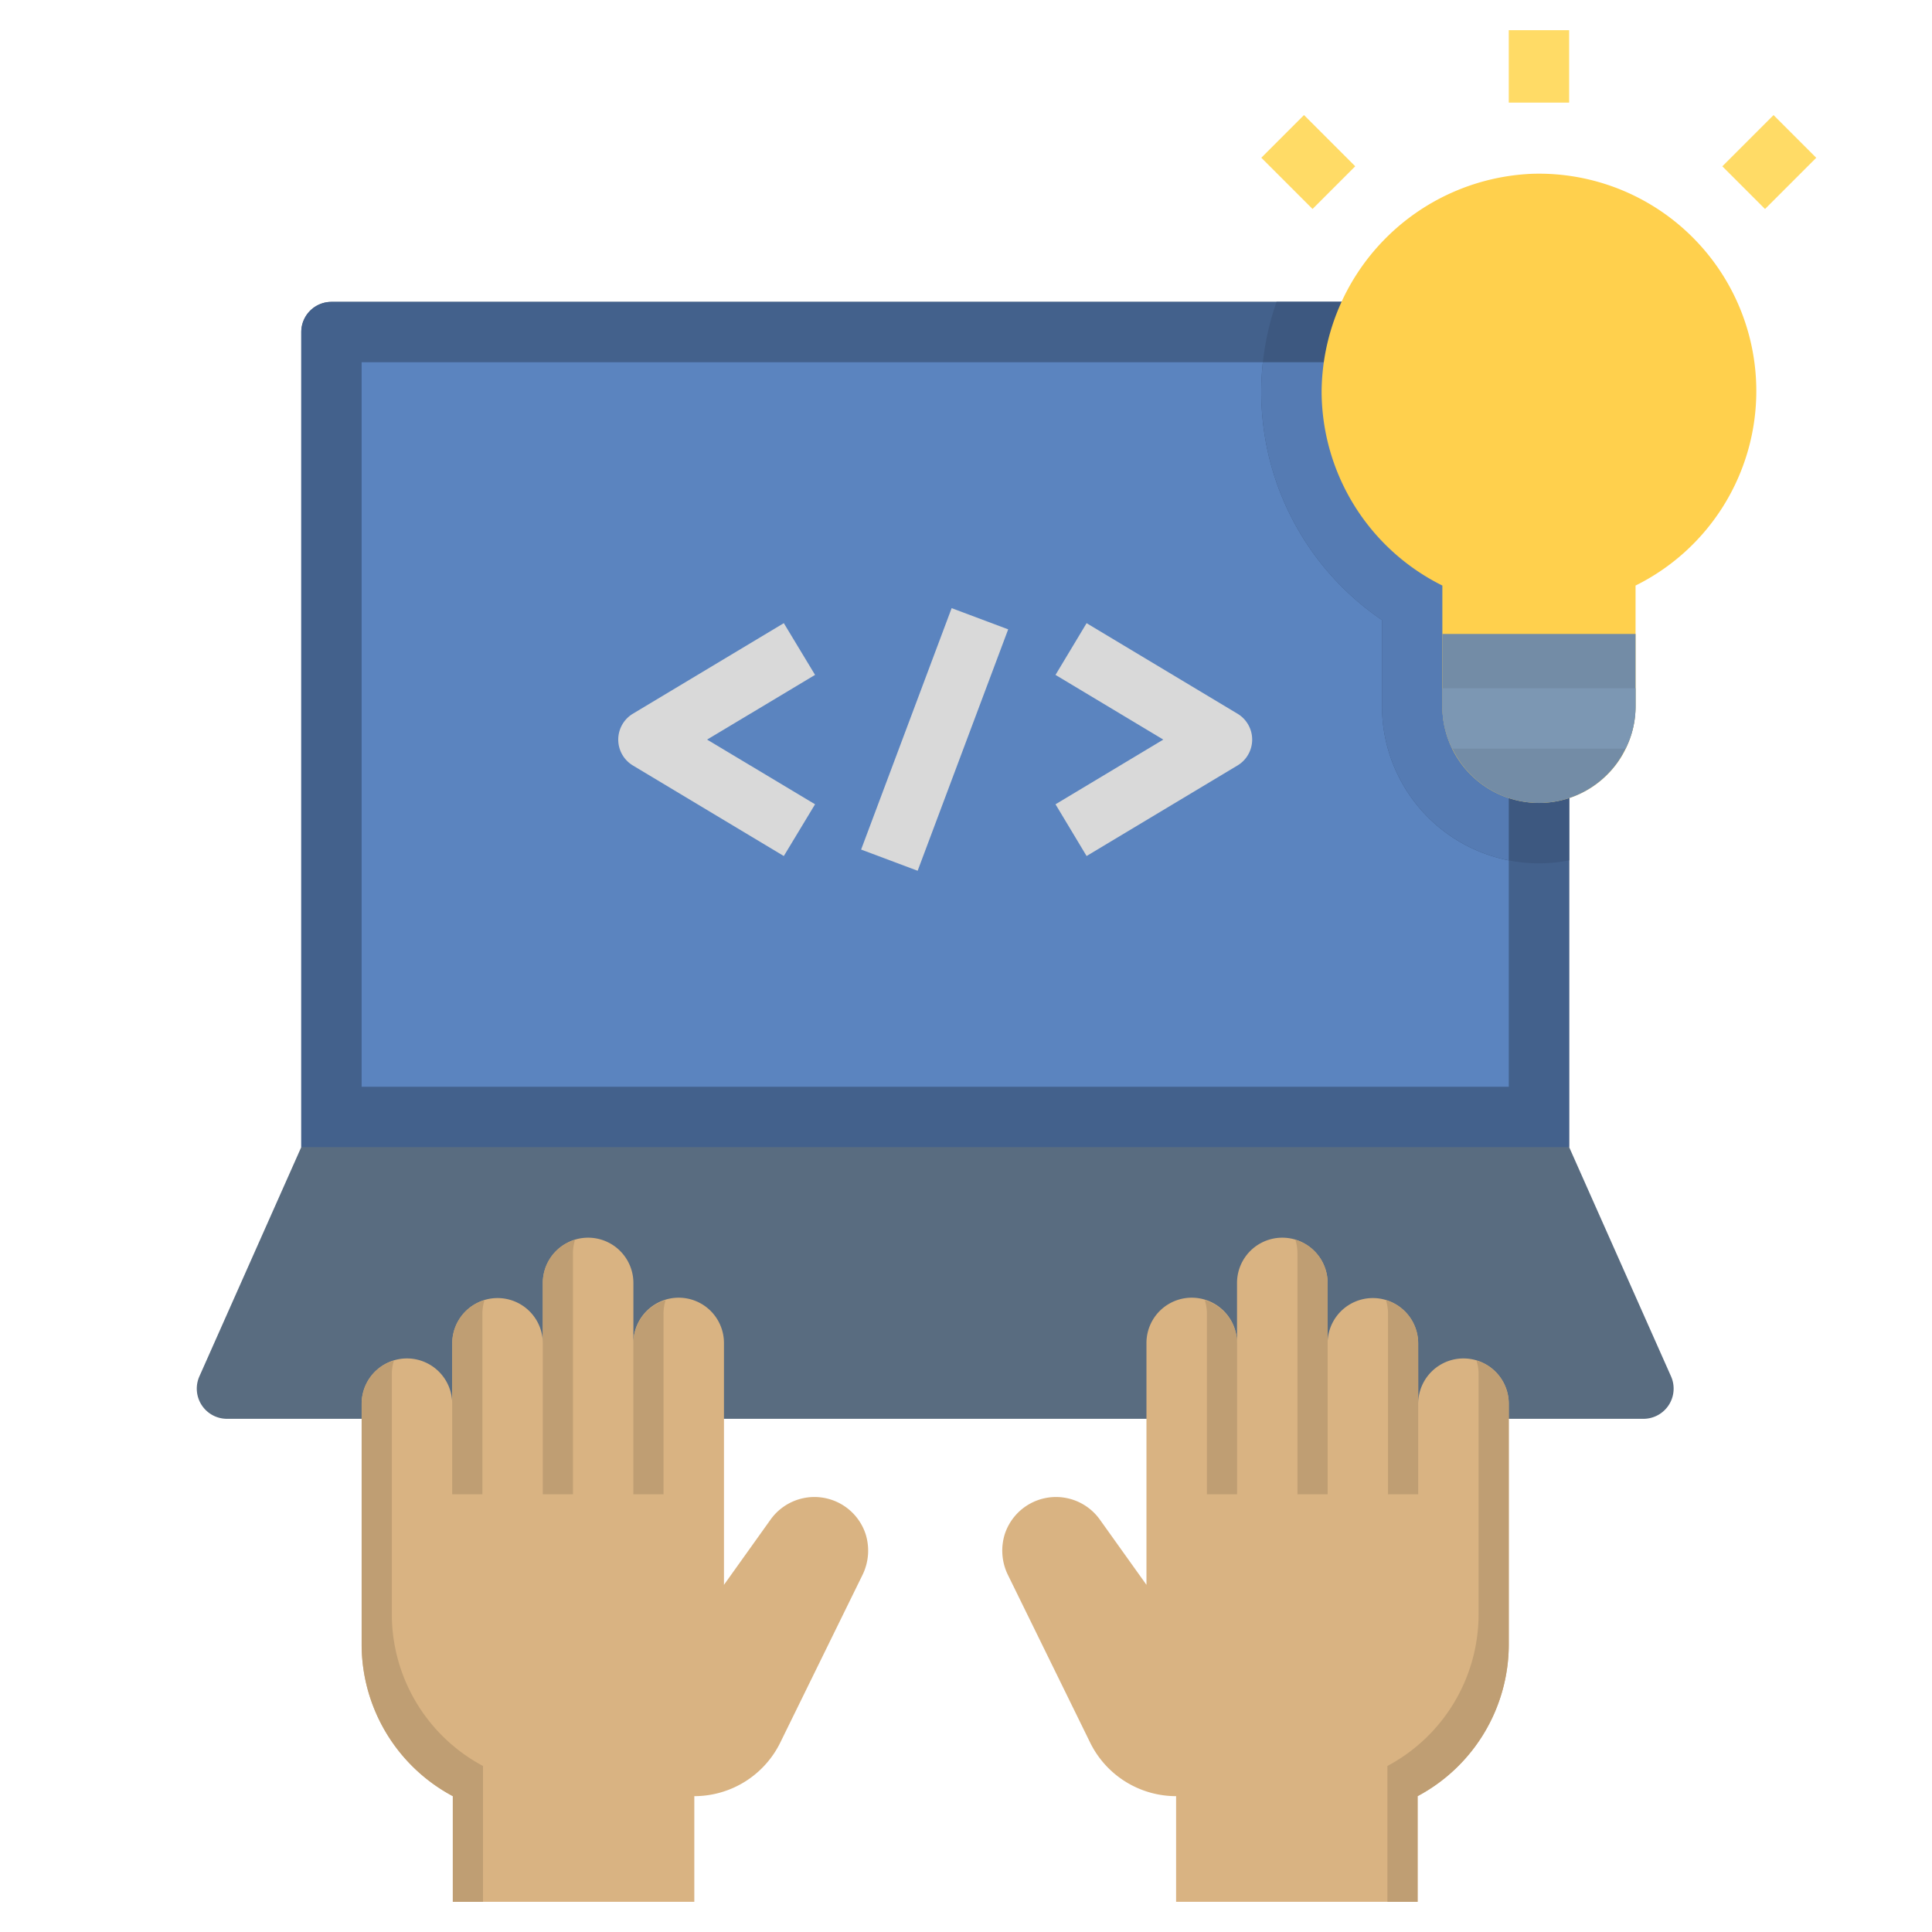 <?xml version="1.0" encoding="UTF-8"?>
<svg xmlns="http://www.w3.org/2000/svg" id="Layer_1" height="512" viewBox="0 0 64 64" width="512" data-name="Layer 1">
  <path d="m51.98 38v-27a1 1 0 0 0 -1-1h-40a1 1 0 0 0 -1 1v27l-3.375 7.594a1 1 0 0 0 .914 1.406h46.922a1 1 0 0 0 .914-1.406z" fill="#596c80"></path>
  <path d="m9.98 38v-27a1 1 0 0 1 1-1h40a1 1 0 0 1 1 1v27z" fill="#43618c"></path>
  <path d="m11.98 12h38v24h-38z" fill="#5b84bf"></path>
  <path d="m51.98 24.023a1.182 1.182 0 0 1 -1 .577 1.2 1.2 0 0 1 -1.2-1.2v-4a2 2 0 0 0 -1.11-1.791 5.171 5.171 0 0 1 -2.89-4.631 5.1 5.1 0 0 1 .981-2.978h-4.474a9.042 9.042 0 0 0 -.507 2.99 9.136 9.136 0 0 0 4 7.55v2.86a5.206 5.206 0 0 0 5.2 5.2 5.154 5.154 0 0 0 1-.1z" fill="#3d5880"></path>
  <path d="m49.98 24.023a1.164 1.164 0 0 1 -.2-.624v-4a2 2 0 0 0 -1.11-1.791 5.171 5.171 0 0 1 -2.89-4.631 4.943 4.943 0 0 1 .1-.977h-4.046a9.267 9.267 0 0 0 -.054.99 9.136 9.136 0 0 0 4 7.55v2.86a5.205 5.205 0 0 0 4.2 5.1z" fill="#557bb3"></path>
  <path d="m25.965 28.357-5-3a1 1 0 0 1 0-1.714l5-3 1.035 1.714-3.576 2.143 3.576 2.143z" fill="#d9d9d9"></path>
  <path d="m35.995 28.357-1.03-1.714 3.571-2.143-3.571-2.143 1.03-1.714 5 3a1 1 0 0 1 0 1.714z" fill="#d9d9d9"></path>
  <path d="m26.708 23.5h8.544v2.001h-8.544z" fill="#d9d9d9" transform="matrix(.351 -.936 .936 .351 -2.845 44.893)"></path>
  <path d="m58.18 12.957a7.2 7.2 0 0 0 -7.422-7.2 7.278 7.278 0 0 0 -6.978 7.223 7.2 7.2 0 0 0 4 6.417v4a3.2 3.2 0 0 0 3.2 3.2 3.2 3.2 0 0 0 3.2-3.2v-4a7.193 7.193 0 0 0 4-6.44z" fill="#ffd04d"></path>
  <path d="m54.18 21v2.4a3.137 3.137 0 0 1 -.33 1.4 3.059 3.059 0 0 1 -.61.86 3.188 3.188 0 0 1 -5.13-.86 3.137 3.137 0 0 1 -.33-1.4v-2.4z" fill="#738ca6"></path>
  <path d="m49.98 1h2v2.399h-2z" fill="#ffdb66"></path>
  <path d="m42.343 4.163h2v2.4h-2z" fill="#ffdb66" transform="matrix(.707 -.707 .707 .707 8.903 32.219)"></path>
  <path d="m57.417 4.363h2.4v2h-2.4z" fill="#ffdb66" transform="matrix(.707 -.707 .707 .707 13.376 43.019)"></path>
  <path d="m54.18 22.8v.6a3.137 3.137 0 0 1 -.33 1.4h-5.74a3.137 3.137 0 0 1 -.33-1.4v-.6z" fill="#7c97b3"></path>
  <path d="m46.978 44.5a1.5 1.5 0 0 0 -3 0v-2a1.5 1.5 0 0 0 -3 0v1.976a1.5 1.5 0 0 0 -3 .024v8l-1.55-2.17a1.785 1.785 0 0 0 -3.14.48 1.829 1.829 0 0 0 .09 1.34l2.722 5.55a3.175 3.175 0 0 0 2.86 1.8v3.5h8v-3.5a5.7 5.7 0 0 0 3.02-5v-8a1.5 1.5 0 0 0 -3 0z" fill="#d9b382"></path>
  <g fill="#bf9e73">
    <path d="m48.91 45.07a1.489 1.489 0 0 1 .07.43v8a5.7 5.7 0 0 1 -3.02 5v4.5h1v-3.5a5.7 5.7 0 0 0 3.02-5v-8a1.493 1.493 0 0 0 -1.07-1.43z"></path>
    <path d="m45.98 49.5h1v-5a1.493 1.493 0 0 0 -1.07-1.43 1.489 1.489 0 0 1 .07.43z"></path>
    <path d="m42.98 49.5h1v-7a1.493 1.493 0 0 0 -1.07-1.43 1.489 1.489 0 0 1 .07.43z"></path>
    <path d="m39.98 49.5h1v-5a1.493 1.493 0 0 0 -1.07-1.43 1.489 1.489 0 0 1 .07.43z"></path>
  </g>
  <path d="m14.982 44.5a1.5 1.5 0 0 1 3 0v-2a1.5 1.5 0 0 1 3 0v1.976a1.5 1.5 0 0 1 3 .024v8l1.55-2.17a1.785 1.785 0 0 1 3.14.48 1.829 1.829 0 0 1 -.09 1.34l-2.722 5.55a3.175 3.175 0 0 1 -2.86 1.8v3.5h-8v-3.5a5.7 5.7 0 0 1 -3.02-5v-8a1.5 1.5 0 0 1 3 0z" fill="#d9b382"></path>
  <path d="m13.05 45.07a1.489 1.489 0 0 0 -.07.43v8a5.7 5.7 0 0 0 3.02 5v4.5h-1v-3.5a5.7 5.7 0 0 1 -3.02-5v-8a1.493 1.493 0 0 1 1.07-1.43z" fill="#bf9e73"></path>
  <path d="m15.98 49.5h-1v-5a1.493 1.493 0 0 1 1.07-1.43 1.489 1.489 0 0 0 -.07.43z" fill="#bf9e73"></path>
  <path d="m18.98 49.5h-1v-7a1.493 1.493 0 0 1 1.07-1.43 1.489 1.489 0 0 0 -.07.43z" fill="#bf9e73"></path>
  <path d="m21.98 49.5h-1v-5a1.493 1.493 0 0 1 1.07-1.43 1.489 1.489 0 0 0 -.07.43z" fill="#bf9e73"></path>
</svg>
